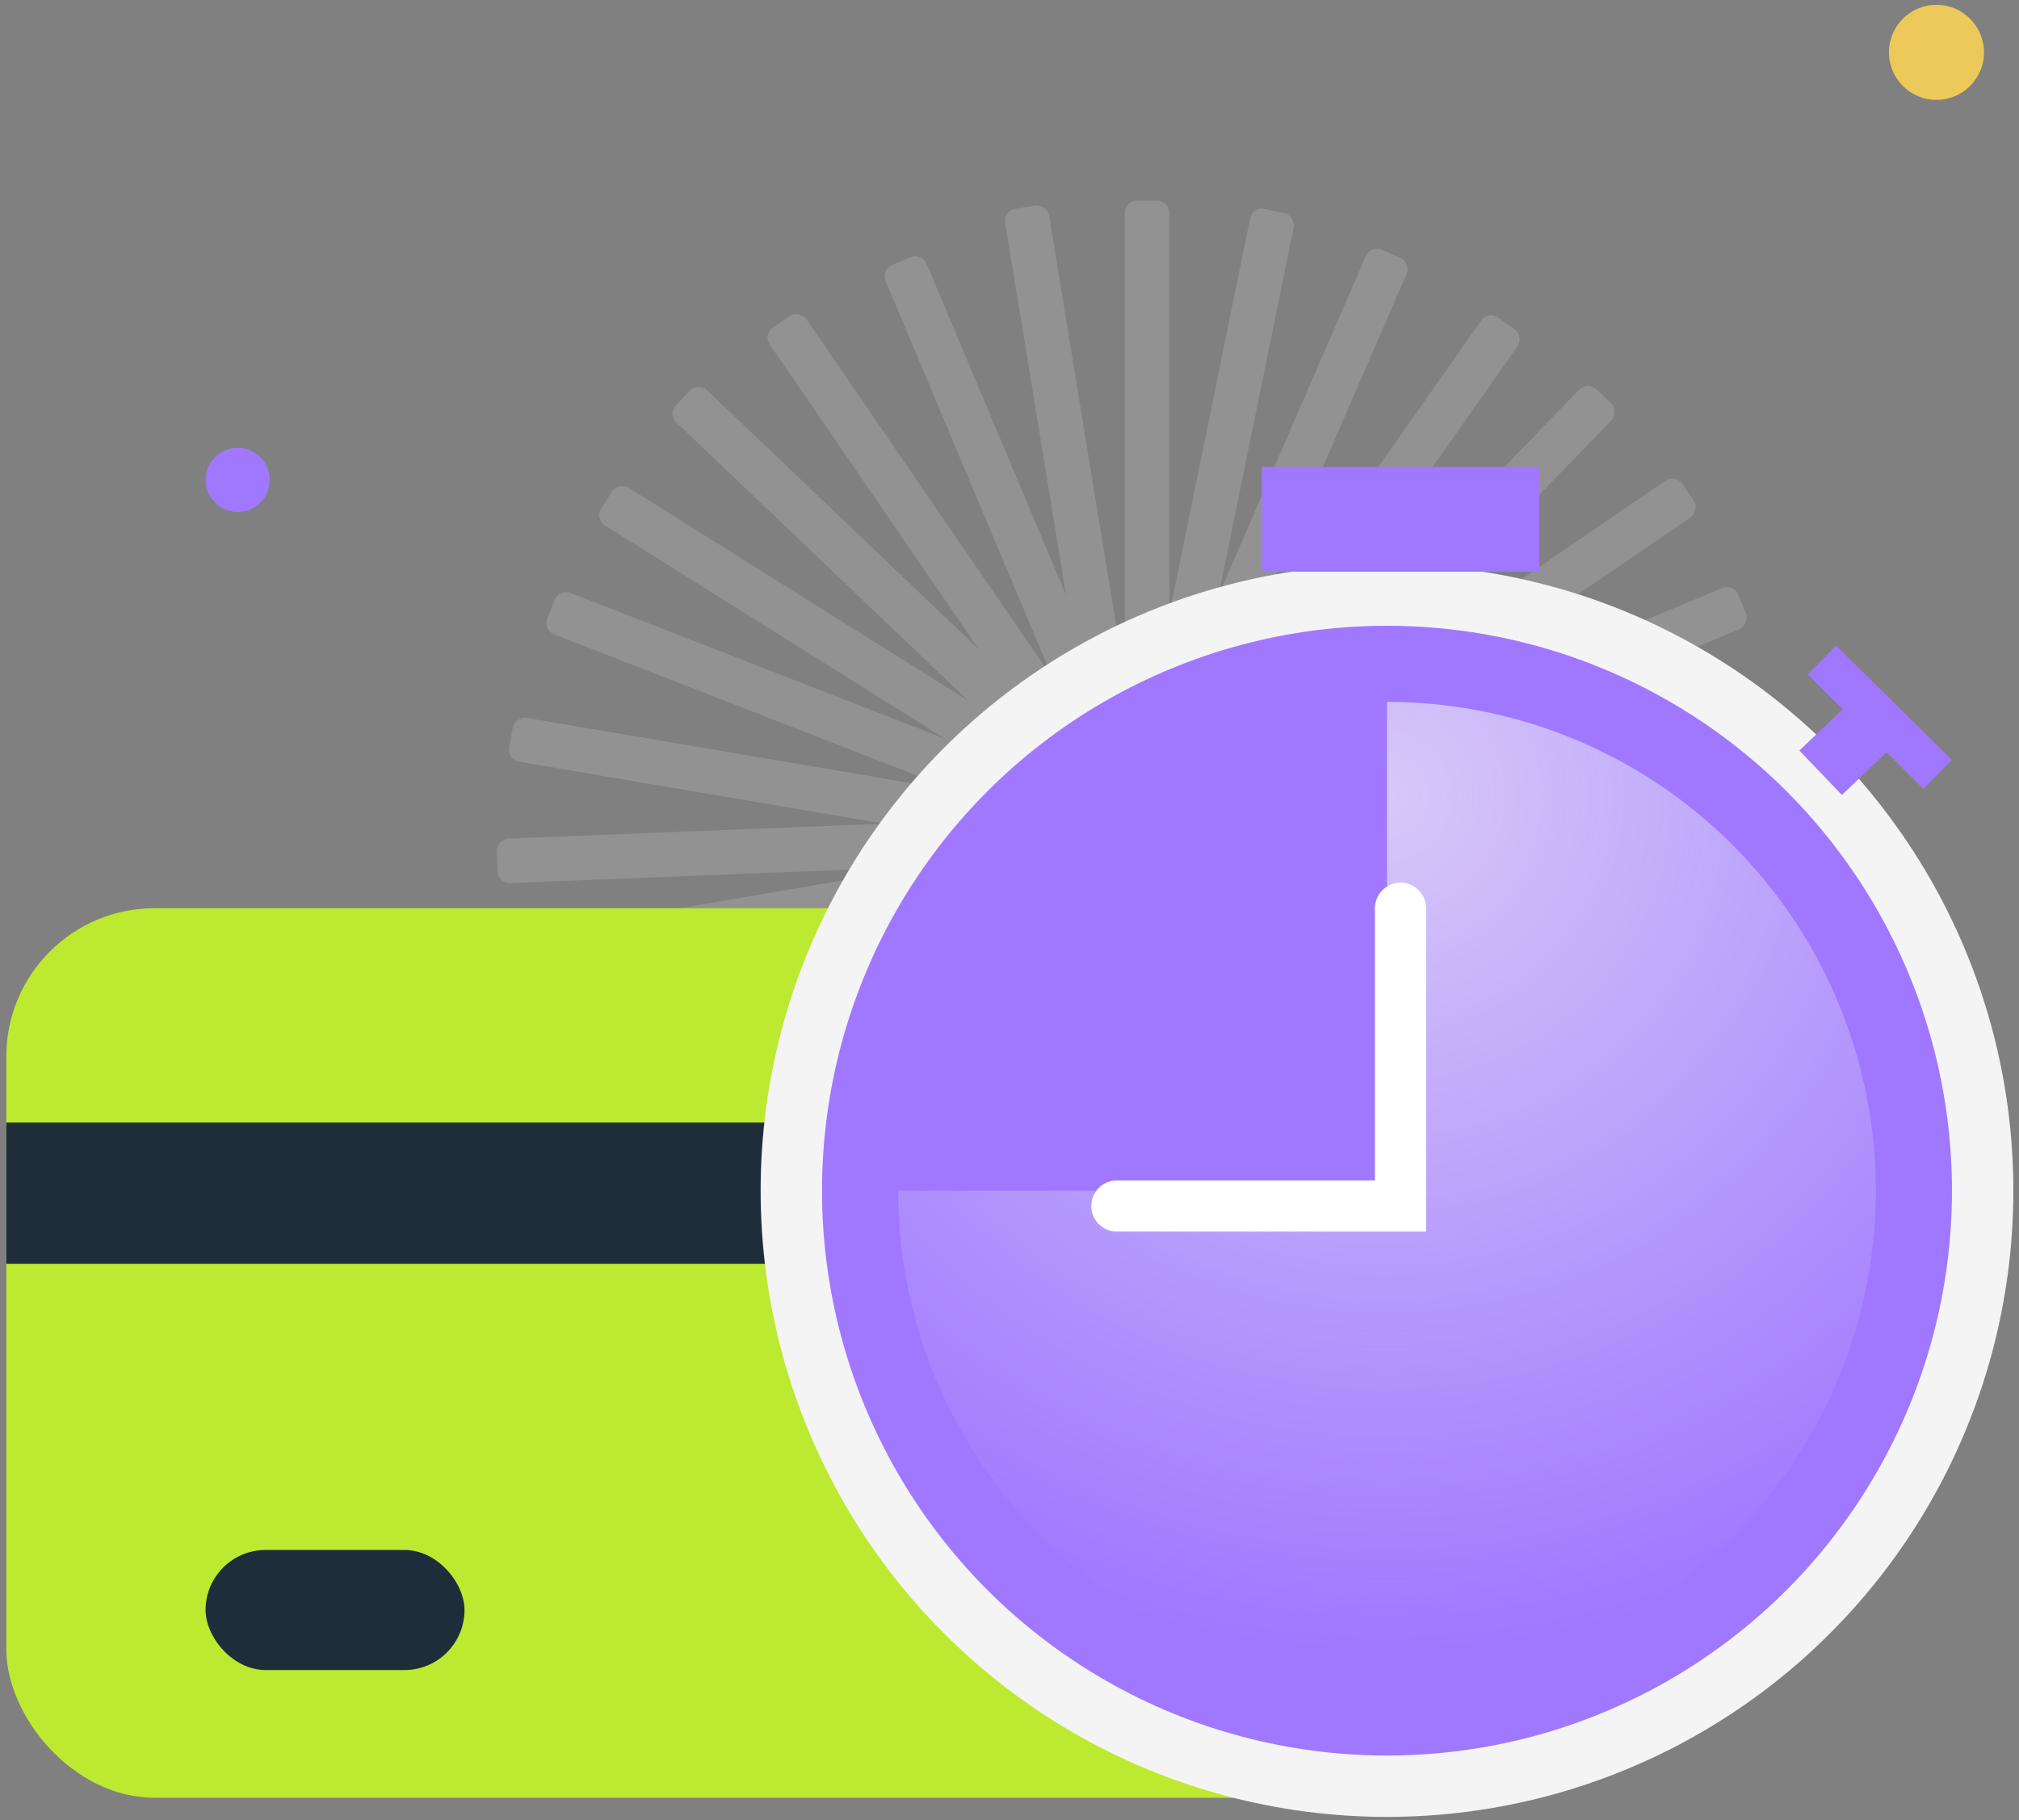 <svg width="305" height="275" viewBox="0 0 305 275" fill="none" xmlns="http://www.w3.org/2000/svg">
<rect x="0" y="0" width="305" height="275" fill="#808080" stroke="none"/>
<g opacity="0.3">
<rect x="169.926" y="30.316" width="6.726" height="71.739" rx="1.812" fill="#BDBDBD"/>
<rect x="189.215" y="31.213" width="6.726" height="71.739" rx="1.812" transform="rotate(11.544 189.215 31.213)" fill="#BDBDBD"/>
<rect x="207.057" y="37.013" width="6.726" height="71.739" rx="1.812" transform="rotate(23.459 207.057 37.013)" fill="#BDBDBD"/>
<rect x="224.811" y="46.922" width="6.726" height="71.739" rx="1.812" transform="rotate(35.09 224.811 46.922)" fill="#BDBDBD"/>
<rect x="239.85" y="57.532" width="6.726" height="71.739" rx="1.812" transform="rotate(44.048 239.85 57.532)" fill="#BDBDBD"/>
<rect x="253.094" y="71.587" width="6.726" height="71.739" rx="1.812" transform="rotate(55.592 253.094 71.587)" fill="#BDBDBD"/>
<rect x="261.883" y="88.158" width="6.726" height="71.739" rx="1.812" transform="rotate(67.507 261.883 88.158)" fill="#BDBDBD"/>
<rect x="267.754" y="107.627" width="6.726" height="71.739" rx="1.812" transform="rotate(79.139 267.754 107.627)" fill="#BDBDBD"/>
<rect x="270.053" y="125.977" width="6.726" height="71.739" rx="1.812" transform="rotate(89.961 270.053 125.977)" fill="#BDBDBD"/>
<rect x="269.17" y="145.269" width="6.726" height="71.739" rx="1.812" transform="rotate(101.505 269.17 145.269)" fill="#BDBDBD"/>
<rect x="263.377" y="163.113" width="6.726" height="71.739" rx="1.812" transform="rotate(113.419 263.377 163.113)" fill="#BDBDBD"/>
<rect x="253.48" y="180.873" width="6.726" height="71.739" rx="1.812" transform="rotate(125.051 253.48 180.873)" fill="#BDBDBD"/>
<rect x="244.072" y="196.141" width="6.726" height="71.739" rx="1.812" transform="rotate(135.203 244.072 196.141)" fill="#BDBDBD"/>
<rect x="229.75" y="209.097" width="6.726" height="71.739" rx="1.812" transform="rotate(146.747 229.75 209.097)" fill="#BDBDBD"/>
<rect x="213.006" y="217.55" width="6.726" height="71.739" rx="1.812" transform="rotate(158.662 213.006 217.55)" fill="#BDBDBD"/>
<rect x="193.424" y="223.025" width="6.726" height="71.739" rx="1.812" transform="rotate(170.293 193.424 223.025)" fill="#BDBDBD"/>
<rect x="175.275" y="226.099" width="6.726" height="71.739" rx="1.812" transform="rotate(179.251 175.275 226.099)" fill="#BDBDBD"/>
<rect x="155.979" y="225.456" width="6.726" height="71.739" rx="1.812" transform="rotate(-169.205 155.979 225.456)" fill="#BDBDBD"/>
<rect x="138.062" y="219.887" width="6.726" height="71.739" rx="1.812" transform="rotate(-157.29 138.062 219.887)" fill="#BDBDBD"/>
<rect x="120.184" y="210.209" width="6.726" height="71.739" rx="1.812" transform="rotate(-145.658 120.184 210.209)" fill="#BDBDBD"/>
<rect x="105.621" y="198.806" width="6.726" height="71.739" rx="1.812" transform="rotate(-134.836 105.621 198.806)" fill="#BDBDBD"/>
<rect x="92.652" y="184.495" width="6.726" height="71.739" rx="1.812" transform="rotate(-123.292 92.652 184.495)" fill="#BDBDBD"/>
<rect x="84.188" y="167.753" width="6.726" height="71.739" rx="1.812" transform="rotate(-111.378 84.188 167.753)" fill="#BDBDBD"/>
<rect x="78.699" y="148.179" width="6.726" height="71.739" rx="1.812" transform="rotate(-99.746 78.699 148.179)" fill="#BDBDBD"/>
<rect x="75.258" y="133.496" width="6.726" height="71.739" rx="1.812" transform="rotate(-92.27 75.258 133.496)" fill="#BDBDBD"/>
<rect x="76.629" y="114.785" width="6.726" height="71.739" rx="1.812" transform="rotate(-80.356 76.629 114.785)" fill="#BDBDBD"/>
<rect x="82.014" y="95.182" width="6.726" height="71.739" rx="1.812" transform="rotate(-68.724 82.014 95.182)" fill="#BDBDBD"/>
<rect x="89.836" y="78.418" width="6.726" height="71.739" rx="1.812" transform="rotate(-57.902 89.836 78.418)" fill="#BDBDBD"/>
<rect x="100.844" y="62.554" width="6.726" height="71.739" rx="1.812" transform="rotate(-46.358 100.844 62.554)" fill="#BDBDBD"/>
<rect x="115.236" y="50.523" width="6.726" height="71.739" rx="1.812" transform="rotate(-34.443 115.236 50.523)" fill="#BDBDBD"/>
<rect x="133.064" y="40.749" width="6.726" height="71.739" rx="1.812" transform="rotate(-22.812 133.064 40.749)" fill="#BDBDBD"/>
<rect x="151.545" y="31.854" width="6.726" height="71.739" rx="1.812" transform="rotate(-9.295 151.545 31.854)" fill="#BDBDBD"/>
</g>
<rect x="0.955" y="137.226" width="208.566" height="134.402" rx="22.393" fill="#BDE930"/>
<rect x="0.955" y="169.614" width="208.566" height="21.337" fill="#1F2D3A"/>
<rect x="31.057" y="234.188" width="39.113" height="18.142" rx="9.071" fill="#1F2D3A"/>
<circle cx="209.526" cy="179.898" r="89.985" fill="#9F78FF" stroke="#F4F4F4" stroke-width="9.273"/>
<path d="M135.674 179.898C135.674 194.505 140.005 208.783 148.12 220.928C156.235 233.073 167.769 242.539 181.264 248.129C194.759 253.718 209.608 255.181 223.934 252.331C238.259 249.482 251.419 242.448 261.747 232.12C272.075 221.791 279.109 208.632 281.959 194.306C284.808 179.98 283.346 165.131 277.756 151.636C272.166 138.142 262.701 126.608 250.556 118.493C238.411 110.378 224.132 106.046 209.526 106.046L209.526 179.898L135.674 179.898Z" fill="url(#paint0_radial_472_101)"/>
<path d="M211.568 137.226V182.22H168.717" stroke="white" stroke-width="7.728" stroke-linecap="round"/>
<rect x="190.602" y="70.543" width="41.917" height="15.842" fill="#9F78FF"/>
<rect x="277.375" y="97.556" width="24.579" height="6.132" transform="rotate(44.612 277.375 97.556)" fill="#9F78FF"/>
<rect x="271.824" y="113.403" width="9.834" height="9.289" transform="rotate(-43.73 271.824 113.403)" fill="#9F78FF"/>
<circle cx="35.905" cy="72.509" r="4.846" fill="#9F78FF"/>
<circle cx="292.533" cy="7.912" r="7.181" fill="#EDC95A"/>
<defs>
<radialGradient id="paint0_radial_472_101" cx="0" cy="0" r="1" gradientUnits="userSpaceOnUse" gradientTransform="translate(209.527 120.59) rotate(80.03) scale(128.277)">
<stop stop-color="#F4F4F4" stop-opacity="0.65"/>
<stop offset="1" stop-color="#F4F4F4" stop-opacity="0"/>
</radialGradient>
</defs>
</svg>
